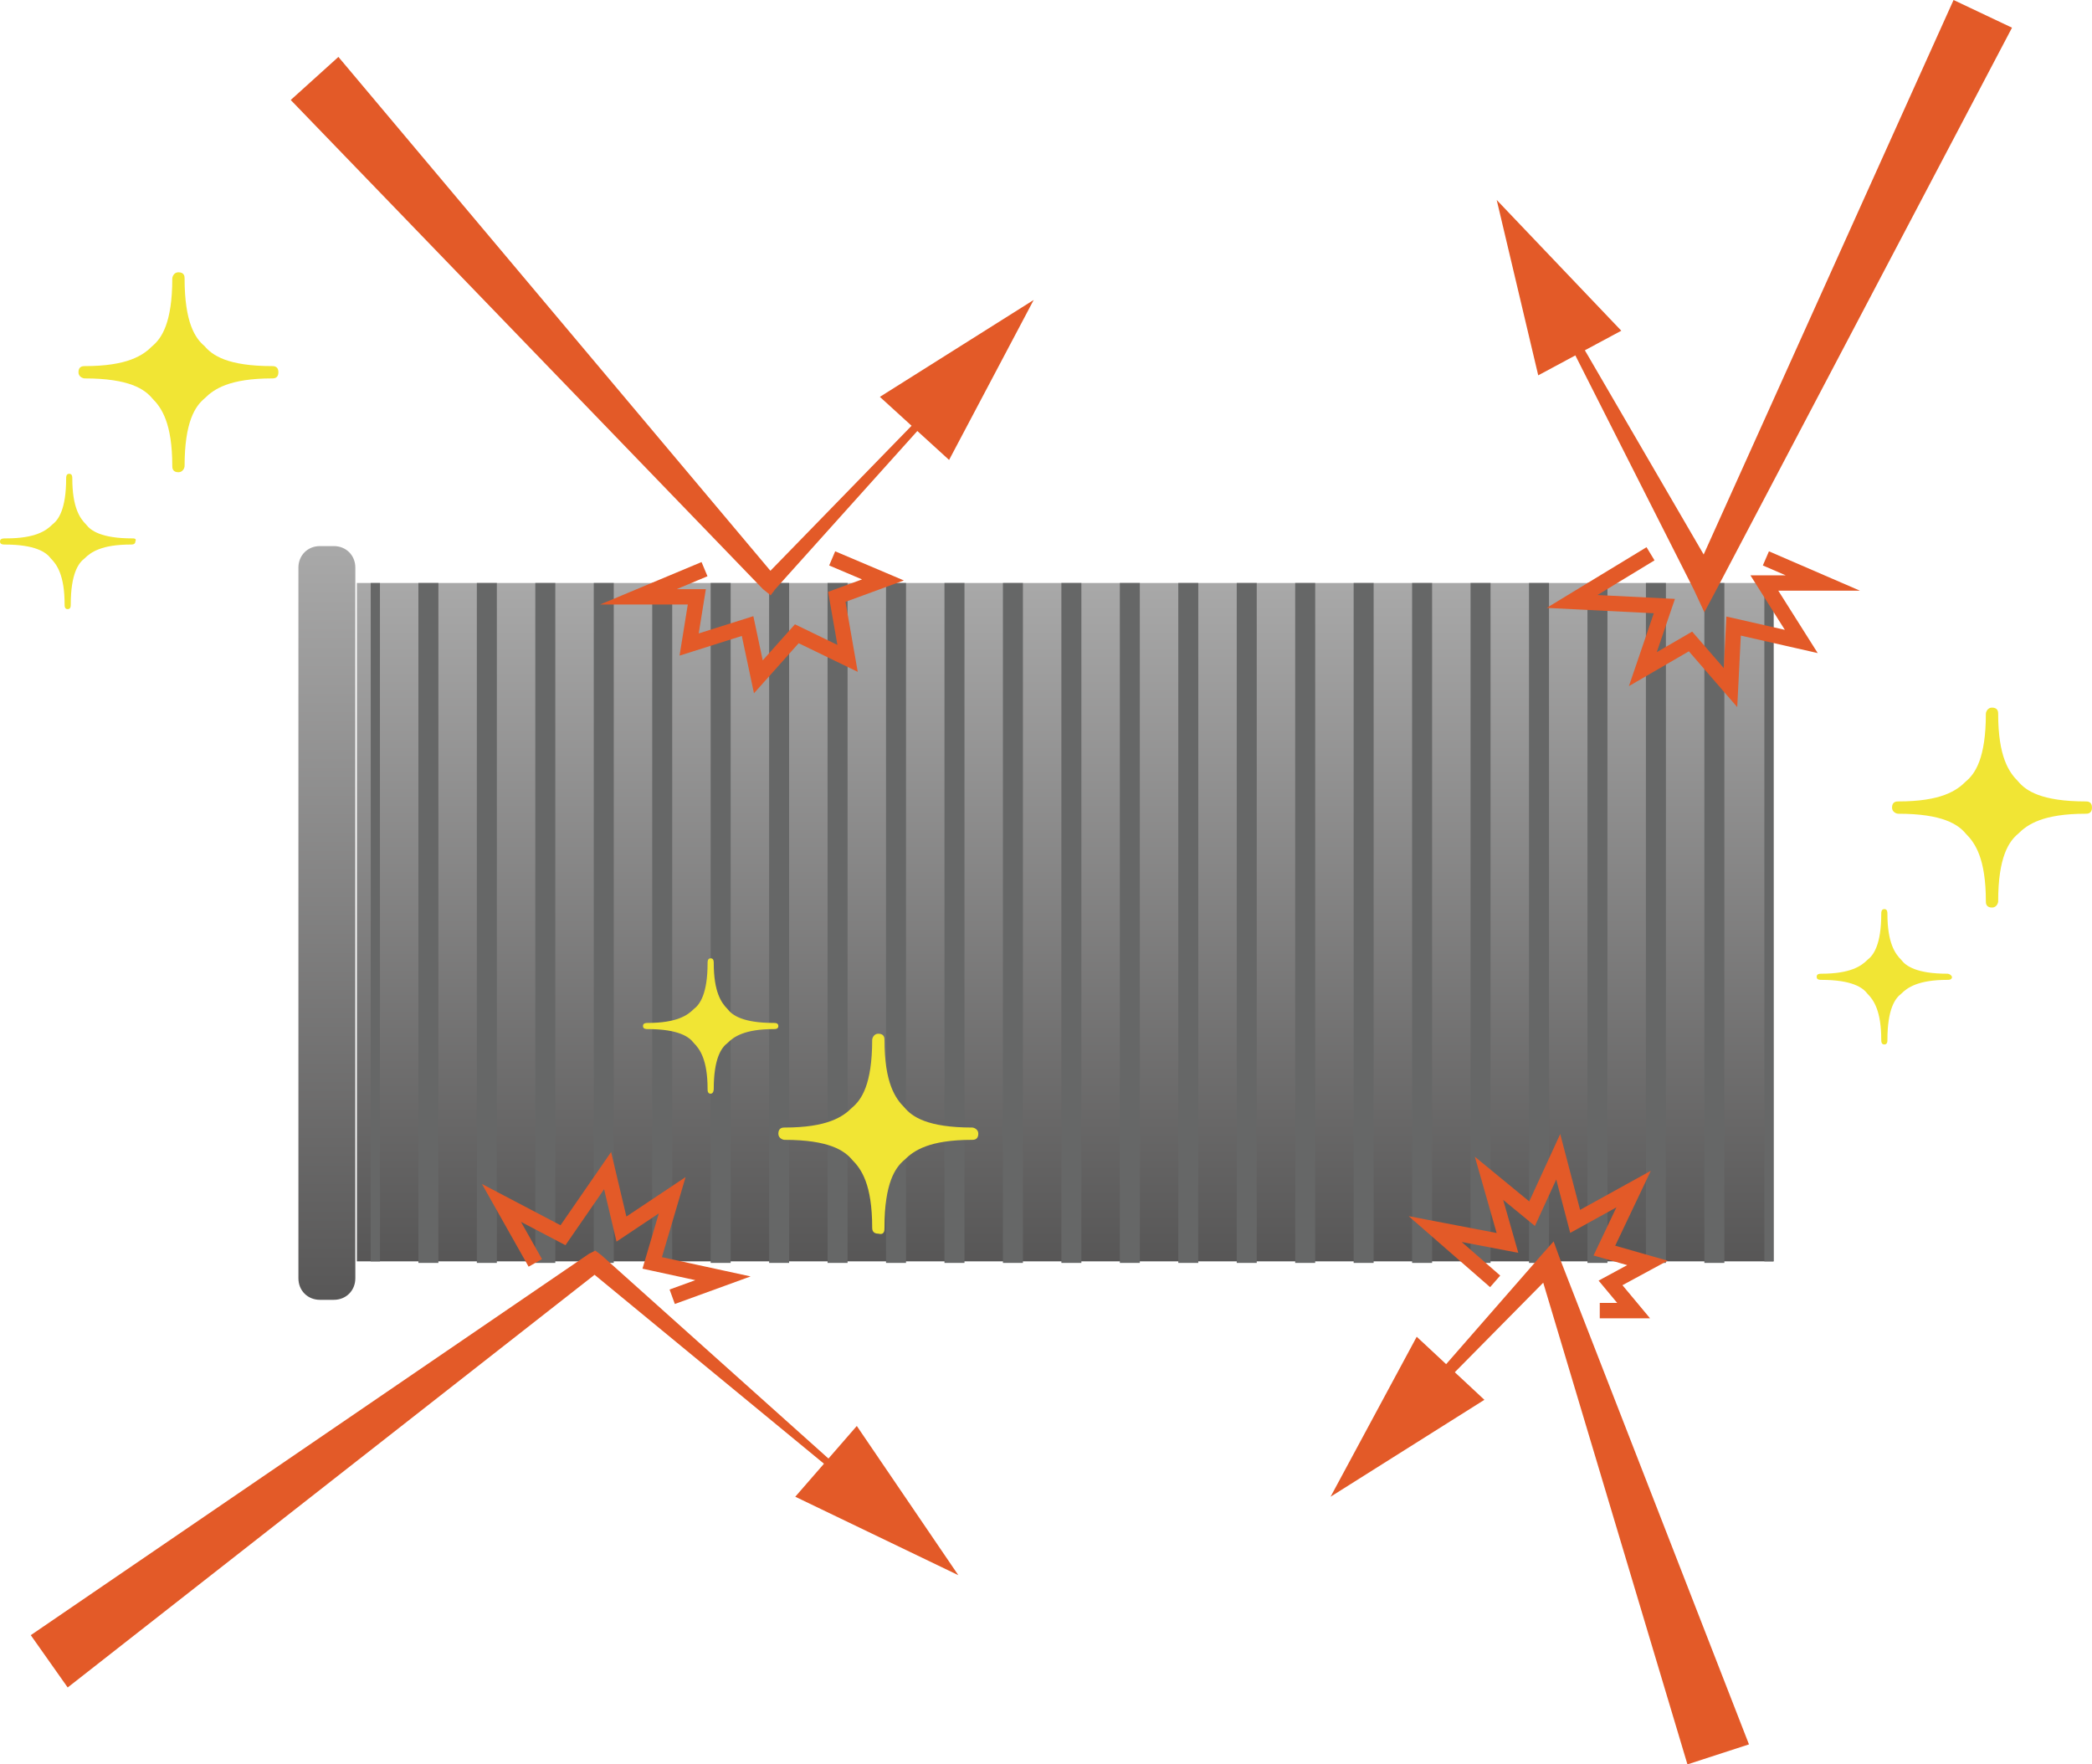 <?xml version="1.0" encoding="utf-8"?>
<!-- Generator: Adobe Illustrator 19.2.1, SVG Export Plug-In . SVG Version: 6.00 Build 0)  -->
<svg version="1.1" id="レイヤー_1" xmlns="http://www.w3.org/2000/svg" xmlns:xlink="http://www.w3.org/1999/xlink" x="0px"
	 y="0px" width="136px" height="114.7px" viewBox="0 0 136 114.7" style="enable-background:new 0 0 136 114.7;"
	 xml:space="preserve">
<style type="text/css">
	.st0{clip-path:url(#SVGID_2_);fill:url(#SVGID_3_);}
	.st1{fill:#666767;}
	.st2{clip-path:url(#SVGID_5_);fill:url(#SVGID_6_);}
	.st3{fill:#E35A28;}
	.st4{fill:#F1E534;}
	.st5{fill:none;stroke:#E35A28;stroke-miterlimit:10;}
</style>
<g>
	<g>
		<defs>
			<rect id="SVGID_1_" x="23.2" y="37.9" width="92.1" height="44.1"/>
		</defs>
		<clipPath id="SVGID_2_">
			<use xlink:href="#SVGID_1_"  style="overflow:visible;"/>
		</clipPath>
		
			<linearGradient id="SVGID_3_" gradientUnits="userSpaceOnUse" x1="-230.67" y1="395.716" x2="-229.971" y2="395.716" gradientTransform="matrix(0 77.42 77.42 0 -30566.908 17891.266)">
			<stop  offset="0" style="stop-color:#B2B2B2"/>
			<stop  offset="1" style="stop-color:#4E4D4D"/>
		</linearGradient>
		<rect x="23.2" y="37.9" class="st0" width="92.1" height="44.1"/>
	</g>
	<rect x="24.1" y="37.9" class="st1" width="0.6" height="44.1"/>
	<path class="st1" d="M112.1,82.1h-1.3V37.9h1.3V82.1z M108.3,82.1h-1.3V37.9h1.3V82.1z M104.5,82.1h-1.3V37.9h1.3V82.1z
		 M100.7,82.1h-1.3V37.9h1.3V82.1z M96.9,82.1h-1.3V37.9h1.3V82.1z M93.1,82.1h-1.3V37.9h1.3V82.1z M89.3,82.1h-1.3V37.9h1.3V82.1z
		 M85.5,82.1h-1.3V37.9h1.3V82.1z M81.7,82.1h-1.3V37.9h1.3V82.1z M77.9,82.1h-1.3V37.9h1.3V82.1z M74.1,82.1h-1.3V37.9h1.3V82.1z
		 M70.3,82.1h-1.3V37.9h1.3V82.1z M66.5,82.1h-1.3V37.9h1.3V82.1z M62.7,82.1h-1.3V37.9h1.3V82.1z M58.9,82.1h-1.3V37.9h1.3V82.1z
		 M55.1,82.1h-1.3V37.9h1.3V82.1z M51.3,82.1H50V37.9h1.3V82.1z M47.5,82.1h-1.3V37.9h1.3V82.1z M43.7,82.1h-1.3V37.9h1.3V82.1z
		 M39.9,82.1h-1.3V37.9h1.3V82.1z M36.1,82.1h-1.3V37.9h1.3V82.1z M32.3,82.1H31V37.9h1.3V82.1z M28.5,82.1h-1.3V37.9h1.3V82.1z"/>
	<rect x="114.7" y="37.9" class="st1" width="0.6" height="44.1"/>
	<g>
		<defs>
			<path id="SVGID_4_" d="M20.8,35.5c-0.8,0-1.4,0.6-1.4,1.4v46.2c0,0.8,0.6,1.4,1.4,1.4h0.9c0.8,0,1.4-0.6,1.4-1.4V36.9
				c0-0.8-0.6-1.4-1.4-1.4H20.8z"/>
		</defs>
		<clipPath id="SVGID_5_">
			<use xlink:href="#SVGID_4_"  style="overflow:visible;"/>
		</clipPath>
		
			<linearGradient id="SVGID_6_" gradientUnits="userSpaceOnUse" x1="-230.389" y1="396.123" x2="-229.691" y2="396.123" gradientTransform="matrix(0 86.022 86.022 0 -34053.855 19848.404)">
			<stop  offset="0" style="stop-color:#B2B2B2"/>
			<stop  offset="1" style="stop-color:#4E4D4D"/>
		</linearGradient>
		<rect x="19.4" y="35.5" class="st2" width="3.8" height="49"/>
	</g>
	<polygon class="st3" points="22,3.7 50.5,37.6 49.7,37.5 60.7,26.2 61,26.5 50.4,38.3 50.1,38.7 49.6,38.3 18.9,6.5 	"/>
	<polygon class="st3" points="61.7,29.9 67.2,19.5 57.2,25.8 	"/>
	<polygon class="st3" points="130.8,1.8 111.6,38.3 110.8,39.8 110.1,38.3 101.5,21.3 102,21 111.6,37.5 110.1,37.5 127,0 	"/>
	<polygon class="st3" points="105.4,21.5 97.3,13 100,24.4 	"/>
	<polygon class="st3" points="2,106.3 38.3,81.5 38.7,81.3 39.1,81.6 55.4,96.2 55.2,96.5 38.2,82.5 39,82.6 4.4,109.7 	"/>
	<polygon class="st3" points="51.7,97.3 62.3,102.4 55.7,92.7 	"/>
	<polygon class="st3" points="109.7,114.7 100,82.3 101.2,82.5 93.1,90.7 92.6,90.3 100.2,81.6 101,80.7 101.4,81.8 113.7,113.4 	
		"/>
	<polygon class="st3" points="92.1,86.9 86.5,97.3 96.5,91 	"/>
	<path class="st4" d="M17.7,23.8c-2.9,0-3.9-0.7-4.4-1.3C12.7,22,12,21,12,18.1c0-0.1,0-0.4-0.4-0.4c-0.3,0-0.4,0.3-0.4,0.4
		c0,2.9-0.7,3.9-1.3,4.4c-0.6,0.6-1.6,1.3-4.4,1.3c-0.1,0-0.4,0-0.4,0.4c0,0.3,0.3,0.4,0.4,0.4c2.9,0,3.9,0.7,4.4,1.3
		c0.6,0.6,1.3,1.6,1.3,4.4c0,0.1,0,0.4,0.4,0.4c0.3,0,0.4-0.3,0.4-0.4c0-2.9,0.7-3.9,1.3-4.4c0.6-0.6,1.6-1.3,4.4-1.3
		c0.1,0,0.4,0,0.4-0.4C18.1,23.8,17.8,23.8,17.7,23.8"/>
	<path class="st4" d="M8.6,35c-2,0-2.7-0.5-3-0.9c-0.4-0.4-0.9-1.1-0.9-3c0-0.1,0-0.3-0.2-0.3c-0.2,0-0.2,0.2-0.2,0.3
		c0,2-0.5,2.7-0.9,3c-0.4,0.4-1.1,0.9-3,0.9C0.2,35,0,35,0,35.2c0,0.2,0.2,0.2,0.3,0.2c2,0,2.7,0.5,3,0.9c0.4,0.4,0.9,1.1,0.9,3
		c0,0.1,0,0.3,0.2,0.3c0.2,0,0.2-0.2,0.2-0.3c0-2,0.5-2.7,0.9-3c0.4-0.4,1.1-0.9,3-0.9c0.1,0,0.3,0,0.3-0.2C8.9,35,8.7,35,8.6,35"/>
	<path class="st4" d="M135.6,52.1c-2.9,0-3.9-0.7-4.4-1.3c-0.6-0.6-1.3-1.6-1.3-4.4c0-0.1,0-0.4-0.4-0.4c-0.3,0-0.4,0.3-0.4,0.4
		c0,2.9-0.7,3.9-1.3,4.4c-0.6,0.6-1.6,1.3-4.4,1.3c-0.1,0-0.4,0-0.4,0.4c0,0.3,0.3,0.4,0.4,0.4c2.9,0,3.9,0.7,4.4,1.3
		c0.6,0.6,1.3,1.6,1.3,4.4c0,0.1,0,0.4,0.4,0.4c0.3,0,0.4-0.3,0.4-0.4c0-2.9,0.7-3.9,1.3-4.4c0.6-0.6,1.6-1.3,4.4-1.3
		c0.1,0,0.4,0,0.4-0.4C136,52.1,135.7,52.1,135.6,52.1"/>
	<path class="st4" d="M126.6,63.3c-2,0-2.7-0.5-3-0.9c-0.4-0.4-0.9-1.1-0.9-3c0-0.1,0-0.3-0.2-0.3c-0.2,0-0.2,0.2-0.2,0.3
		c0,2-0.5,2.7-0.9,3c-0.4,0.4-1.1,0.9-3,0.9c-0.1,0-0.3,0-0.3,0.2c0,0.2,0.2,0.2,0.3,0.2c2,0,2.7,0.5,3,0.9c0.4,0.4,0.9,1.1,0.9,3
		c0,0.1,0,0.3,0.2,0.3c0.2,0,0.2-0.2,0.2-0.3c0-2,0.5-2.7,0.9-3c0.4-0.4,1.1-0.9,3-0.9c0.1,0,0.3,0,0.3-0.2
		C126.8,63.3,126.6,63.3,126.6,63.3"/>
	<path class="st4" d="M57.5,79.8c0-2.9,0.7-3.9,1.3-4.4c0.6-0.6,1.6-1.3,4.4-1.3c0.1,0,0.4,0,0.4-0.4c0-0.3-0.3-0.4-0.4-0.4
		c-2.9,0-3.9-0.7-4.4-1.3c-0.6-0.6-1.3-1.6-1.3-4.4c0-0.1,0-0.4-0.4-0.4c-0.3,0-0.4,0.3-0.4,0.4c0,2.9-0.7,3.9-1.3,4.4
		c-0.6,0.6-1.6,1.3-4.4,1.3c-0.1,0-0.4,0-0.4,0.4c0,0.3,0.3,0.4,0.4,0.4c2.9,0,3.9,0.7,4.4,1.3c0.6,0.6,1.3,1.6,1.3,4.4
		c0,0.1,0,0.4,0.4,0.4C57.5,80.3,57.5,80,57.5,79.8"/>
	<path class="st4" d="M46.4,70.8c0-2,0.5-2.7,0.9-3c0.4-0.4,1.1-0.9,3-0.9c0.1,0,0.3,0,0.3-0.2c0-0.2-0.2-0.2-0.3-0.2
		c-2,0-2.7-0.5-3-0.9c-0.4-0.4-0.9-1.1-0.9-3c0-0.1,0-0.3-0.2-0.3c-0.2,0-0.2,0.2-0.2,0.3c0,2-0.5,2.7-0.9,3c-0.4,0.4-1.1,0.9-3,0.9
		c-0.1,0-0.3,0-0.3,0.2c0,0.2,0.2,0.2,0.3,0.2c2,0,2.7,0.5,3,0.9c0.4,0.4,0.9,1.1,0.9,3c0,0.1,0,0.3,0.2,0.3
		C46.4,71.1,46.4,70.8,46.4,70.8"/>
	<polyline class="st5" points="45.8,37 41.5,38.8 45.3,38.8 44.8,41.9 48.6,40.7 49.3,44 51.8,41.2 55.1,42.8 54.4,38.8 57.4,37.7 
		54.1,36.3 	"/>
	<polyline class="st5" points="107.3,36 102.2,39.1 108.2,39.4 106.8,43.5 109.9,41.7 112.5,44.7 112.7,40.7 117.1,41.7 114.7,37.9 
		118.5,37.9 114.8,36.3 	"/>
	<polyline class="st5" points="34.8,82.1 32.6,78.2 36.6,80.3 39.5,76.1 40.4,79.9 43.7,77.7 42.4,82.1 47,83.1 43.7,84.3 	"/>
	<polyline class="st5" points="97.2,83.3 93.3,79.9 98,80.8 96.8,76.6 99.6,78.9 101.3,75.2 102.4,79.4 106.2,77.3 104.3,81.3 
		107.1,82.1 104.7,83.4 106.2,85.2 104,85.2 	"/>
</g>
</svg>
